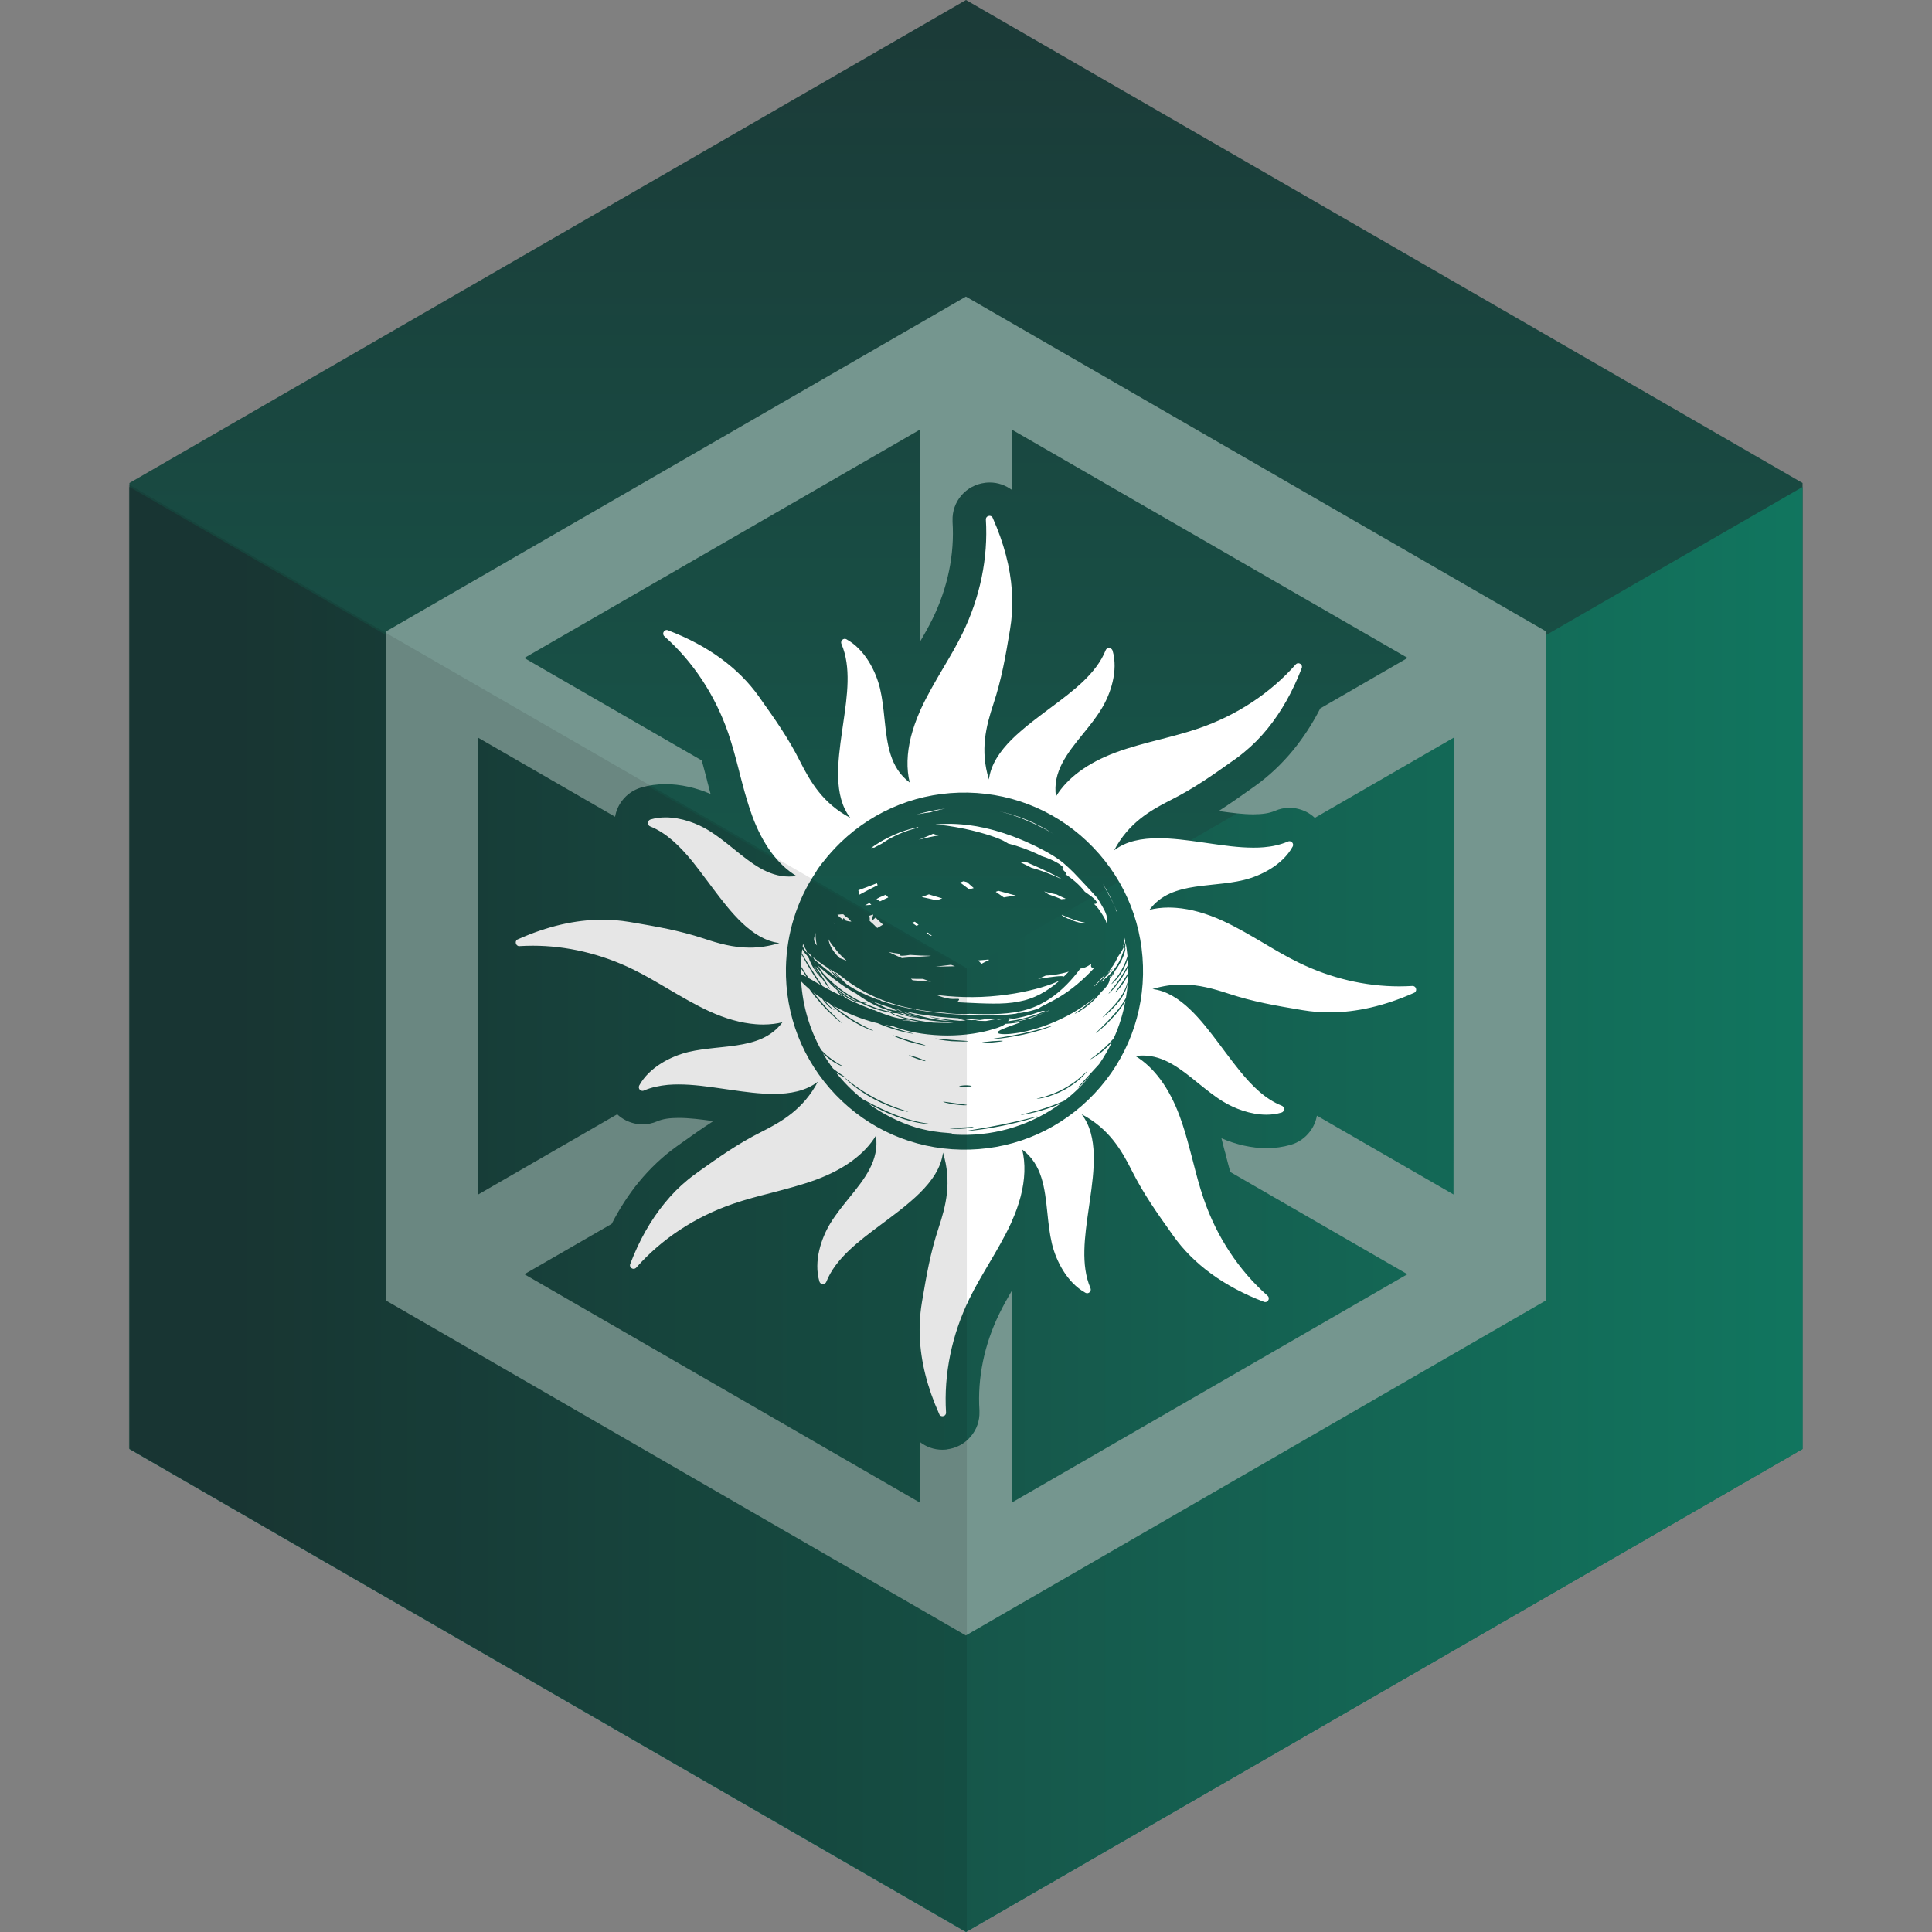<svg viewBox="0 0 24 24" xmlns="http://www.w3.org/2000/svg" xml:space="preserve" style="fill-rule:evenodd;clip-rule:evenodd;stroke-linecap:round;stroke-linejoin:round;stroke-miterlimit:1.5;">
    <rect x="0" y="0" width="24" height="24" fill="#808080" stroke="none"/>
    <path d="M12,0l10.392,6l0,12l-10.392,6l-10.392,-6l0,-12l10.392,-6Z" style="fill:url(#_Linear1);"/>
    <path d="M22.392,6.049l0,11.951l-10.392,6l-10.392,-6l-0,-11.951l10.392,6l10.392,-6Z" style="fill:url(#_Linear2);"/>
    <g>
        <path d="M11.998,3.685l-7.201,4.158l-0,8.314l7.201,4.159l7.202,-4.159l0.003,-8.315l-7.205,-4.158l-0,0.001Zm6.058,11.153l-1.697,-0.979c-0.013,0.073 -0.043,0.142 -0.09,0.202c-0.06,0.077 -0.141,0.133 -0.235,0.16c-0.096,0.028 -0.197,0.042 -0.302,0.042c-0.181,0 -0.376,-0.044 -0.559,-0.123c0.015,0.058 0.03,0.114 0.044,0.171l0.001,0c0.021,0.083 0.042,0.166 0.065,0.248l2.2,1.27l-4.912,2.835l-0,-2.634c-0.056,0.096 -0.11,0.193 -0.156,0.287c-0.188,0.384 -0.274,0.8 -0.248,1.204l-0,0.015c0.004,0.114 -0.035,0.224 -0.11,0.311c-0.074,0.087 -0.178,0.143 -0.291,0.157l-0.007,0.002c-0.018,0.002 -0.036,0.003 -0.054,0.003c-0.104,0 -0.201,-0.036 -0.279,-0.097l-0,0.753l-4.912,-2.836l1.085,-0.626c0.097,-0.19 0.209,-0.362 0.334,-0.516c0.143,-0.174 0.304,-0.326 0.479,-0.45l0.018,-0.013c0.144,-0.103 0.283,-0.202 0.431,-0.297c-0.154,-0.022 -0.299,-0.04 -0.431,-0.04c-0.112,0 -0.199,0.013 -0.265,0.042c-0.058,0.025 -0.12,0.038 -0.184,0.038c-0.072,0 -0.144,-0.018 -0.209,-0.051c-0.039,-0.02 -0.074,-0.045 -0.105,-0.074l-1.726,0.996l-0,-5.673l1.7,0.981c0.012,-0.073 0.042,-0.141 0.088,-0.201c0.06,-0.078 0.141,-0.134 0.236,-0.162c0.096,-0.028 0.198,-0.042 0.303,-0.042c0.181,0 0.377,0.043 0.559,0.122c-0.015,-0.057 -0.03,-0.114 -0.044,-0.168l-0,-0.003c-0.021,-0.082 -0.043,-0.164 -0.065,-0.245l-2.205,-1.273l4.913,-2.836l-0,2.639c0.057,-0.097 0.112,-0.195 0.159,-0.291c0.188,-0.384 0.274,-0.8 0.248,-1.203l-0,-0.016c-0.004,-0.115 0.035,-0.226 0.11,-0.313c0.075,-0.087 0.179,-0.142 0.293,-0.156l0.006,-0.001c0.018,-0.002 0.036,-0.003 0.053,-0.003c0.103,-0 0.198,0.035 0.276,0.093l-0,-0.749l4.915,2.835l-1.085,0.627c-0.097,0.19 -0.209,0.361 -0.334,0.515c-0.143,0.175 -0.304,0.326 -0.479,0.451l-0.018,0.013c-0.144,0.102 -0.283,0.201 -0.431,0.296c0.154,0.022 0.299,0.041 0.431,0.041c0.112,-0 0.199,-0.014 0.265,-0.042c0.059,-0.026 0.12,-0.039 0.184,-0.039c0.071,-0 0.143,0.018 0.208,0.05c0.039,0.02 0.075,0.045 0.106,0.075l1.725,-0.996l-0.002,5.674Z" style="fill:rgb(117,150,143);fill-rule:nonzero;"/>
        <path d="M17.591,12.285l0.001,0.005c0.002,0.02 -0.01,0.039 -0.03,0.045c-0.361,0.16 -0.711,0.241 -1.045,0.241c-0.112,0 -0.222,-0.009 -0.331,-0.027l-0.019,-0.003c-0.321,-0.054 -0.599,-0.101 -0.913,-0.205c-0.177,-0.058 -0.363,-0.111 -0.571,-0.111c-0.114,0 -0.236,0.016 -0.366,0.056c0.345,0.042 0.61,0.393 0.826,0.679c0.023,0.03 0.045,0.061 0.068,0.091c0.006,0.008 0.012,0.016 0.018,0.024c0.057,0.076 0.115,0.153 0.175,0.226c0.151,0.186 0.316,0.349 0.518,0.429c0.018,0.007 0.03,0.024 0.029,0.044c0,0.02 -0.014,0.037 -0.033,0.042c-0.06,0.018 -0.123,0.026 -0.186,0.026c-0.198,0 -0.398,-0.077 -0.54,-0.164c-0.108,-0.066 -0.209,-0.149 -0.308,-0.228c-0.216,-0.176 -0.423,-0.343 -0.686,-0.343c-0.03,0 -0.061,0.002 -0.092,0.007c0.229,0.139 0.417,0.392 0.547,0.743c0.049,0.131 0.088,0.268 0.124,0.404c0.013,0.049 0.026,0.099 0.039,0.147c0.041,0.16 0.083,0.325 0.137,0.48c0.162,0.473 0.437,0.889 0.793,1.203l0.002,0.002c0.016,0.015 0.018,0.039 0.005,0.057l-0.001,0.002c-0.009,0.012 -0.022,0.018 -0.035,0.018c-0.006,0 -0.012,-0.002 -0.018,-0.004c-0.494,-0.189 -0.873,-0.466 -1.126,-0.822l-0.013,-0.019c-0.189,-0.265 -0.351,-0.493 -0.5,-0.788c-0.129,-0.257 -0.284,-0.522 -0.624,-0.701c0.214,0.273 0.154,0.709 0.104,1.064c-0.005,0.037 -0.01,0.074 -0.016,0.112c-0.049,0.343 -0.101,0.697 0.022,0.984c0.008,0.017 0.004,0.037 -0.009,0.05c-0.009,0.009 -0.02,0.014 -0.032,0.014c-0.007,0 -0.014,-0.002 -0.02,-0.005l-0.002,-0.001c-0.229,-0.126 -0.365,-0.398 -0.416,-0.611c-0.029,-0.124 -0.043,-0.254 -0.056,-0.38c-0.032,-0.309 -0.064,-0.602 -0.313,-0.788c0.043,0.174 0.036,0.371 -0.019,0.583c-0.026,0.099 -0.062,0.202 -0.109,0.306c-0.003,0.008 -0.007,0.016 -0.01,0.024c-0.08,0.174 -0.18,0.343 -0.276,0.506c-0.083,0.141 -0.17,0.287 -0.242,0.435c-0.219,0.449 -0.319,0.937 -0.29,1.412l0,0.002c0.001,0.022 -0.015,0.042 -0.037,0.044l-0.005,0.001l-0.005,0c-0.018,0 -0.035,-0.012 -0.039,-0.03c-0.147,-0.328 -0.227,-0.647 -0.24,-0.953c-0.003,-0.062 -0.003,-0.123 0,-0.184c0.004,-0.08 0.012,-0.16 0.025,-0.239l0.003,-0.019c0.055,-0.321 0.101,-0.599 0.205,-0.913c0.091,-0.274 0.168,-0.571 0.055,-0.937c-0.023,0.19 -0.14,0.355 -0.288,0.502c-0.035,0.034 -0.071,0.068 -0.109,0.1c-0.092,0.081 -0.19,0.155 -0.282,0.224c-0.03,0.023 -0.06,0.045 -0.091,0.068c-0.277,0.207 -0.564,0.421 -0.679,0.711c-0.007,0.017 -0.024,0.029 -0.043,0.029c-0.02,0 -0.038,-0.014 -0.043,-0.033c-0.074,-0.251 0.023,-0.539 0.138,-0.726c0.066,-0.108 0.149,-0.21 0.228,-0.308c0.196,-0.241 0.381,-0.471 0.336,-0.778c-0.138,0.229 -0.392,0.417 -0.742,0.547c-0.179,0.066 -0.369,0.115 -0.552,0.163c-0.16,0.041 -0.324,0.083 -0.48,0.137c-0.472,0.162 -0.888,0.436 -1.203,0.793l-0.002,0.002c-0.008,0.008 -0.02,0.013 -0.031,0.013c-0.009,0 -0.019,-0.003 -0.027,-0.009l-0.001,-0.001c-0.017,-0.012 -0.022,-0.034 -0.013,-0.053c0.111,-0.291 0.253,-0.541 0.424,-0.75c0.089,-0.11 0.186,-0.208 0.291,-0.294c0.034,-0.028 0.07,-0.055 0.107,-0.081l0.018,-0.014c0.265,-0.188 0.493,-0.351 0.788,-0.499c0.257,-0.129 0.523,-0.284 0.702,-0.624c-0.149,0.116 -0.345,0.152 -0.55,0.152c-0.173,0 -0.353,-0.025 -0.515,-0.048c-0.037,-0.005 -0.074,-0.01 -0.112,-0.016c-0.185,-0.027 -0.374,-0.054 -0.553,-0.054c-0.045,0 -0.088,0.002 -0.131,0.005c-0.106,0.01 -0.206,0.031 -0.3,0.071c-0.005,0.003 -0.012,0.004 -0.018,0.004c-0.007,0 -0.014,-0.002 -0.021,-0.005c-0.004,-0.002 -0.008,-0.005 -0.011,-0.008c-0.014,-0.014 -0.017,-0.035 -0.009,-0.052l0.001,-0.002c0.126,-0.229 0.398,-0.365 0.611,-0.416c0.105,-0.025 0.215,-0.038 0.323,-0.05c0.019,-0.002 0.038,-0.004 0.057,-0.006c0.073,-0.008 0.146,-0.015 0.216,-0.026c0.226,-0.034 0.43,-0.097 0.572,-0.287c-0.036,0.009 -0.072,0.015 -0.109,0.02c-0.042,0.005 -0.086,0.008 -0.13,0.008c-0.031,0 -0.063,-0.001 -0.095,-0.004c-0.179,-0.014 -0.374,-0.068 -0.578,-0.162c-0.174,-0.08 -0.343,-0.18 -0.507,-0.276c-0.141,-0.083 -0.287,-0.17 -0.435,-0.242c-0.397,-0.194 -0.826,-0.295 -1.248,-0.295c-0.055,0 -0.109,0.002 -0.163,0.005l-0.004,0.001c-0.021,0 -0.04,-0.017 -0.043,-0.038l-0.001,-0.005c-0.002,-0.02 0.01,-0.039 0.03,-0.044c0.361,-0.161 0.711,-0.242 1.046,-0.242c0.112,0 0.222,0.009 0.33,0.027l0.019,0.003c0.321,0.055 0.599,0.101 0.914,0.205c0.176,0.059 0.362,0.112 0.57,0.112c0.114,0 0.236,-0.017 0.366,-0.057c-0.344,-0.042 -0.61,-0.393 -0.826,-0.679c-0.022,-0.03 -0.045,-0.06 -0.067,-0.09c-0.006,-0.007 -0.011,-0.015 -0.017,-0.022c-0.056,-0.076 -0.114,-0.152 -0.173,-0.226c-0.153,-0.186 -0.319,-0.351 -0.522,-0.432c-0.018,-0.007 -0.029,-0.024 -0.029,-0.043c0.001,-0.02 0.014,-0.037 0.033,-0.043c0.061,-0.018 0.124,-0.026 0.187,-0.026c0.197,0 0.398,0.077 0.539,0.164c0.108,0.067 0.21,0.149 0.308,0.228c0.217,0.176 0.424,0.343 0.686,0.343c0.03,0 0.061,-0.002 0.093,-0.007c-0.23,-0.138 -0.418,-0.392 -0.548,-0.742c-0.048,-0.131 -0.087,-0.267 -0.123,-0.402c-0.013,-0.05 -0.026,-0.099 -0.039,-0.148l-0,-0.003c-0.041,-0.159 -0.084,-0.323 -0.137,-0.479c-0.163,-0.472 -0.437,-0.888 -0.793,-1.203l-0.002,-0.002c-0.016,-0.015 -0.018,-0.039 -0.006,-0.056l0.002,-0.003c0.008,-0.011 0.021,-0.018 0.035,-0.018c0.006,0 0.012,0.002 0.018,0.005c0.494,0.189 0.872,0.465 1.126,0.821l0.013,0.019c0.188,0.265 0.351,0.493 0.499,0.788c0.13,0.257 0.285,0.522 0.624,0.701c-0.214,-0.273 -0.154,-0.709 -0.104,-1.064c0.005,-0.037 0.011,-0.074 0.016,-0.112c0.05,-0.343 0.101,-0.697 -0.022,-0.984c-0.008,-0.017 -0.004,-0.037 0.009,-0.05c0.009,-0.009 0.021,-0.014 0.032,-0.014c0.007,0 0.014,0.002 0.021,0.005l0.001,0.001c0.229,0.126 0.365,0.398 0.416,0.611c0.029,0.124 0.043,0.254 0.056,0.38c0.033,0.309 0.064,0.602 0.313,0.788c-0.042,-0.17 -0.036,-0.363 0.016,-0.571c0.026,-0.1 0.062,-0.204 0.109,-0.311c0.004,-0.01 0.009,-0.02 0.013,-0.03c0.08,-0.174 0.18,-0.343 0.276,-0.507c0.084,-0.141 0.17,-0.287 0.242,-0.435c0.219,-0.449 0.319,-0.937 0.29,-1.411l-0,-0.003c-0.001,-0.022 0.016,-0.042 0.038,-0.044l0.005,-0.001l0.005,0c0.018,0 0.034,0.012 0.039,0.03c0.137,0.309 0.216,0.609 0.236,0.899c0.007,0.098 0.007,0.195 -0,0.291c-0.004,0.063 -0.012,0.124 -0.022,0.186l-0.003,0.019c-0.054,0.322 -0.101,0.599 -0.205,0.914c-0.09,0.273 -0.168,0.57 -0.055,0.936c0.023,-0.188 0.139,-0.353 0.285,-0.499c0.035,-0.034 0.071,-0.068 0.109,-0.1c0.093,-0.082 0.193,-0.157 0.285,-0.227c0.03,-0.023 0.061,-0.045 0.091,-0.068c0.278,-0.207 0.564,-0.421 0.68,-0.711c0.006,-0.017 0.023,-0.029 0.042,-0.029c0.02,0.001 0.038,0.014 0.044,0.033c0.073,0.25 -0.024,0.539 -0.139,0.726c-0.066,0.108 -0.148,0.21 -0.228,0.308c-0.196,0.242 -0.381,0.471 -0.336,0.778c0.139,-0.229 0.393,-0.417 0.743,-0.547c0.179,-0.066 0.368,-0.115 0.552,-0.162c0.159,-0.041 0.324,-0.084 0.479,-0.137c0.473,-0.163 0.889,-0.437 1.203,-0.793l0.002,-0.002c0.008,-0.009 0.02,-0.014 0.031,-0.014c0.009,0 0.018,0.003 0.026,0.008l0.002,0.002c0.017,0.012 0.023,0.034 0.014,0.053c-0.112,0.291 -0.254,0.541 -0.424,0.75c-0.089,0.11 -0.186,0.207 -0.291,0.293c-0.035,0.029 -0.07,0.057 -0.107,0.083l-0.019,0.013c-0.265,0.188 -0.493,0.351 -0.788,0.499c-0.257,0.13 -0.522,0.285 -0.701,0.624c0.148,-0.116 0.345,-0.151 0.551,-0.151c0.172,0 0.351,0.024 0.513,0.047c0.037,0.005 0.075,0.011 0.112,0.016c0.186,0.027 0.374,0.054 0.554,0.054c0.044,0 0.088,-0.001 0.131,-0.005c0.105,-0.009 0.205,-0.031 0.299,-0.071c0.006,-0.003 0.012,-0.004 0.018,-0.004c0.007,0 0.014,0.002 0.021,0.005c0.004,0.002 0.008,0.005 0.011,0.008c0.014,0.014 0.018,0.035 0.009,0.053l-0.001,0.001c-0.125,0.23 -0.398,0.365 -0.611,0.416c-0.105,0.025 -0.215,0.039 -0.323,0.05c-0.019,0.002 -0.038,0.004 -0.056,0.006c-0.074,0.008 -0.146,0.016 -0.217,0.026c-0.226,0.034 -0.43,0.097 -0.571,0.287c0.035,-0.008 0.071,-0.015 0.108,-0.02c0.043,-0.005 0.086,-0.008 0.131,-0.008c0.031,0 0.062,0.002 0.094,0.004c0.179,0.014 0.374,0.068 0.579,0.162c0.174,0.08 0.343,0.18 0.506,0.276c0.141,0.084 0.287,0.17 0.435,0.242c0.398,0.194 0.826,0.295 1.248,0.295c0.055,0 0.109,-0.002 0.164,-0.005l0.003,0c0.022,0 0.041,0.016 0.043,0.037Zm-4.073,1.378c0.427,-0.41 0.669,-0.963 0.681,-1.555c0.011,-0.592 -0.208,-1.154 -0.619,-1.581c-0.41,-0.427 -0.963,-0.669 -1.555,-0.681c-0.592,-0.012 -1.154,0.208 -1.581,0.618c-0.08,0.078 -0.154,0.16 -0.221,0.246c-0.008,0.01 -0.016,0.019 -0.023,0.028c-0.028,0.036 -0.052,0.072 -0.072,0.107c-0.229,0.346 -0.356,0.75 -0.365,1.175c-0.011,0.592 0.208,1.153 0.619,1.581c0.41,0.427 0.963,0.669 1.555,0.68c0.592,0.012 1.154,-0.207 1.581,-0.618Zm-1.318,-0.981c-0.021,0 -0.042,-0.001 -0.062,-0.002c-0.006,0 -0.013,-0.001 -0.019,-0.002c0.042,-0.005 0.077,-0.01 0.104,-0.015c0.007,-0.001 0.013,-0.002 0.02,-0.003c0.046,0 0.091,-0.001 0.137,-0.002c-0.039,0.008 -0.081,0.016 -0.125,0.024c-0.003,0 -0.006,0 -0.009,0.001l-0.014,0c-0.011,0 -0.021,0 -0.032,-0.001Zm-0.652,-0.488c-0.072,-0.004 -0.143,-0.011 -0.211,-0.017c-0.007,-0.006 -0.014,-0.012 -0.021,-0.019c0.022,0.001 0.044,0.001 0.066,0.002l0.083,0c0.033,0.012 0.066,0.024 0.101,0.035c-0.006,-0.001 -0.012,-0.001 -0.018,-0.001Zm0.925,0.46c-0.017,0.006 -0.038,0.01 -0.063,0.013c-0.01,0.001 -0.02,0.002 -0.032,0.003c0.019,-0.004 0.036,-0.009 0.053,-0.013l0.009,-0.003c0.014,0 0.027,-0.001 0.04,-0.002c-0.002,0.001 -0.005,0.002 -0.007,0.002Zm-0.85,-0.297c0.048,0.006 0.099,0.013 0.152,0.017c0.127,0.011 0.268,0.016 0.416,0.01c0.147,-0.006 0.287,-0.022 0.413,-0.043c0.126,-0.021 0.238,-0.048 0.331,-0.075c0.1,-0.03 0.178,-0.06 0.227,-0.085c-0.009,0.008 -0.016,0.015 -0.025,0.022c-0.064,0.054 -0.136,0.106 -0.217,0.148c-0.04,0.021 -0.083,0.04 -0.128,0.055c-0.044,0.016 -0.092,0.028 -0.141,0.037c-0.098,0.019 -0.204,0.025 -0.314,0.024c-0.056,0 -0.113,-0.002 -0.171,-0.004c-0.058,-0.002 -0.118,-0.005 -0.177,-0.008c-0.03,-0.001 -0.06,-0.003 -0.091,-0.005c-0.004,0 -0.008,-0.001 -0.012,-0.001c0.006,-0.004 0.012,-0.009 0.016,-0.013c0.01,-0.011 0.014,-0.018 0.011,-0.023c-0.002,-0.005 -0.011,-0.006 -0.024,-0.005c-0.013,-0.001 -0.031,0.002 -0.053,0.001c-0.044,0 -0.106,-0.012 -0.185,-0.042c-0.009,-0.003 -0.018,-0.007 -0.028,-0.01Zm-0.258,-0.907c0.015,0.013 0.03,0.026 0.046,0.039c-0.009,0.004 -0.017,0.008 -0.026,0.012c-0.018,-0.013 -0.037,-0.026 -0.055,-0.038c0.011,-0.004 0.023,-0.009 0.035,-0.013Zm0.069,1.187c-0.053,-0.012 -0.104,-0.026 -0.152,-0.042c-0.015,-0.005 -0.03,-0.01 -0.045,-0.016c0.003,-0.001 0.007,-0.001 0.01,-0.002l0.039,0.014c0.014,0.006 0.03,0.01 0.046,0.016c0.032,0.01 0.066,0.02 0.102,0.03Zm-0.628,-1.195l-0.003,-0.003c0.001,-0.011 0.002,-0.022 0.001,-0.032c-0.001,-0.011 -0.003,-0.021 -0.005,-0.031c0.014,-0.005 0.029,-0.009 0.045,-0.015c0.001,0.002 0.003,0.004 0.004,0.005c-0.004,0.01 -0.008,0.02 -0.01,0.027c-0.004,0.018 -0.004,0.029 0.001,0.031c0.007,0.004 0.018,-0.007 0.038,-0.026c0.007,0.008 0.015,0.016 0.023,0.024c0.02,0.019 0.043,0.041 0.069,0.064c-0.026,0.015 -0.05,0.029 -0.071,0.042c-0.006,-0.006 -0.013,-0.012 -0.021,-0.019c-0.004,-0.005 -0.009,-0.009 -0.013,-0.014l-0.008,-0.007l-0.009,-0.009c-0.013,-0.012 -0.027,-0.024 -0.041,-0.037Zm-0.466,0.616c0.006,0.002 0.01,0.005 0.015,0.008c0.019,0.024 0.043,0.055 0.076,0.09c-0.011,-0.01 -0.022,-0.019 -0.032,-0.028c-0.022,-0.02 -0.041,-0.039 -0.058,-0.056c-0.009,-0.008 -0.017,-0.016 -0.024,-0.023l-0.011,-0.012c0.012,0.007 0.023,0.014 0.034,0.021Zm0.068,0.035c0.011,0.009 0.022,0.018 0.033,0.028c0.058,0.046 0.118,0.09 0.18,0.129c0.062,0.04 0.126,0.076 0.191,0.107c0.065,0.032 0.131,0.06 0.198,0.083c0.033,0.013 0.067,0.023 0.1,0.033c0.017,0.005 0.033,0.01 0.05,0.015l0.025,0.007l0.025,0.006c0.017,0.004 0.034,0.008 0.05,0.012l0.05,0.01c0.017,0.004 0.034,0.007 0.05,0.01c0.005,0.001 0.011,0.002 0.016,0.003c-0.004,0.001 -0.009,0.003 -0.013,0.004c-0.129,-0.023 -0.252,-0.053 -0.367,-0.09c-0.016,-0.005 -0.032,-0.011 -0.048,-0.016c-0.003,-0.003 -0.008,-0.005 -0.011,-0.008c-0.008,-0.005 -0.014,-0.009 -0.02,-0.013l-0.015,-0.011c-0.008,-0.005 -0.012,-0.008 -0.012,-0.007c-0.001,0 0.003,0.004 0.01,0.01l0.014,0.011c0.004,0.003 0.009,0.007 0.013,0.01c-0.11,-0.039 -0.212,-0.084 -0.305,-0.135c-0.027,-0.016 -0.054,-0.032 -0.081,-0.048c-0.005,-0.003 -0.009,-0.006 -0.015,-0.009c-0.031,-0.028 -0.059,-0.056 -0.083,-0.081c-0.029,-0.03 -0.052,-0.057 -0.071,-0.079c0.012,0.007 0.024,0.013 0.036,0.019Zm0.338,-0.847c0.017,-0.009 0.036,-0.019 0.055,-0.029c0.007,0.008 0.015,0.016 0.023,0.023c-0.028,0.002 -0.054,0.004 -0.078,0.006Zm0.256,-0.131c0.01,0.011 0.021,0.022 0.033,0.033c-0.036,0.017 -0.07,0.033 -0.102,0.049c-0.016,-0.01 -0.031,-0.019 -0.045,-0.028c0.012,-0.007 0.023,-0.013 0.035,-0.02c0.026,-0.011 0.052,-0.022 0.079,-0.034Zm-0.674,0.978c-0.079,-0.061 -0.148,-0.119 -0.211,-0.172c-0.005,-0.01 -0.011,-0.021 -0.016,-0.031c0.002,0.002 0.005,0.004 0.007,0.006c0.008,0.007 0.016,0.013 0.024,0.02l0.024,0.019c0.044,0.034 0.089,0.065 0.132,0.091c0.002,0.002 0.003,0.004 0.006,0.007l0.018,0.021c0.007,0.008 0.015,0.015 0.023,0.024c0.016,0.017 0.035,0.037 0.057,0.058c0.008,0.008 0.017,0.016 0.026,0.025c-0.031,-0.023 -0.061,-0.045 -0.09,-0.068Zm3.265,0.159l0.001,-0.002c0.003,-0.004 0.006,-0.008 0.008,-0.012c0.035,-0.034 0.067,-0.068 0.097,-0.102l0.005,-0.004c0.004,-0.003 0.009,-0.007 0.014,-0.012l0.007,-0.006c-0.009,0.012 -0.018,0.024 -0.027,0.037c-0.029,0.028 -0.062,0.061 -0.097,0.096c-0.003,0.002 -0.005,0.003 -0.008,0.005Zm-3.641,-0.224c0.018,0.031 0.04,0.067 0.065,0.106c-0.027,-0.015 -0.05,-0.027 -0.069,-0.036c-0,-0.025 -0.001,-0.049 -0,-0.074l-0,-0.003c0.001,0.002 0.002,0.005 0.004,0.007Zm0.415,-0.554l-0.003,0c-0.003,-0.005 -0.005,-0.009 -0.008,-0.014c0.004,0.005 0.007,0.009 0.011,0.014Zm1.447,0.511l0.003,0.001c0.015,0.006 0.03,0.011 0.046,0.017c-0.013,0 -0.026,0.001 -0.038,0.001c-0.068,0.002 -0.136,0.003 -0.203,0.004c0.065,-0.007 0.129,-0.015 0.192,-0.023Zm0.252,0.688c-0.013,-0.001 -0.027,-0.003 -0.039,-0.005c-0.017,-0.003 -0.033,-0.005 -0.047,-0.009c-0.013,-0.002 -0.025,-0.005 -0.037,-0.007c0.087,0.004 0.173,0.007 0.258,0.008c-0.035,0.004 -0.08,0.009 -0.135,0.013Zm0.631,0.018l-0.008,0.003l-0.003,0c0.004,-0.001 0.007,-0.002 0.011,-0.003Zm0.14,-0.054c-0.011,0.005 -0.022,0.009 -0.034,0.013c-0.048,0.013 -0.095,0.024 -0.141,0.033c-0.002,-0.002 -0.004,-0.003 -0.005,-0.004c0.088,-0.019 0.17,-0.043 0.243,-0.071l0.073,-0.029c0.004,-0.002 0.009,-0.004 0.013,-0.007l0.04,-0.019c0.003,0 0.006,0 0.009,-0.001c-0.069,0.031 -0.135,0.06 -0.198,0.085Zm-1.71,-0.03c-0.014,-0.006 -0.027,-0.012 -0.039,-0.018c-0.004,-0.002 -0.009,-0.005 -0.013,-0.007c0.004,0 0.009,0.001 0.013,0.002c0.02,0.002 0.04,0.003 0.058,0.003c0.002,0.001 0.005,0.002 0.007,0.003l0.045,0.013c0.029,0.009 0.055,0.015 0.078,0.021c0.012,0.003 0.023,0.006 0.033,0.008l0.027,0.006c0.033,0.006 0.051,0.009 0.052,0.008c-0,-0.001 -0.018,-0.006 -0.05,-0.014l-0.028,-0.007c-0.009,-0.003 -0.02,-0.006 -0.031,-0.009c-0.023,-0.007 -0.049,-0.014 -0.078,-0.023l-0.018,-0.006c0.01,-0.001 0.019,-0.002 0.027,-0.003c0.022,0.009 0.044,0.017 0.067,0.025c0.083,0.028 0.177,0.052 0.276,0.067c0.055,0.008 0.108,0.013 0.16,0.016c0.047,0.006 0.093,0.011 0.136,0.014c-0.026,0.001 -0.053,0.001 -0.08,0.001c-0.061,0 -0.12,-0.002 -0.177,-0.004c-0.034,-0.003 -0.066,-0.007 -0.098,-0.012c-0.101,-0.015 -0.192,-0.034 -0.267,-0.053c-0.038,-0.01 -0.071,-0.02 -0.1,-0.031Zm2.393,-0.61c0.013,-0.007 0.025,-0.016 0.038,-0.026c-0.007,0.02 -0.007,0.034 -0,0.043c0.007,0.008 0.021,0.01 0.039,0.006c-0.034,0.036 -0.068,0.072 -0.105,0.107c-0.072,0.069 -0.144,0.13 -0.214,0.18c-0.069,0.05 -0.135,0.09 -0.193,0.121c-0.057,0.031 -0.105,0.054 -0.139,0.072c-0.017,0.009 -0.03,0.017 -0.039,0.024c-0.001,0.001 -0.002,0.001 -0.003,0.002c-0.02,0.007 -0.04,0.015 -0.062,0.021c-0.063,0.018 -0.128,0.031 -0.196,0.041c0.003,-0.001 0.006,-0.002 0.008,-0.003c0.011,-0.004 0.017,-0.007 0.016,-0.007c-0,-0.001 -0.006,0.001 -0.017,0.004c-0.008,0.002 -0.019,0.006 -0.032,0.01c-0.072,0.01 -0.146,0.016 -0.221,0.019c-0.156,0.006 -0.319,0.001 -0.485,-0.008c-0.188,-0.01 -0.37,-0.03 -0.543,-0.061c0.004,-0.002 0.007,-0.003 0.011,-0.005c0.009,0.002 0.018,0.004 0.026,0.005c0.034,0.005 0.066,0.011 0.099,0.015l0.098,0.012c0.016,0.001 0.032,0.003 0.048,0.004l0.048,0.005c0.007,0 0.014,0.001 0.021,0.001c0.024,0.003 0.046,0.006 0.067,0.009c0.08,0.008 0.144,0.01 0.189,0.009c0.022,0 0.039,-0.001 0.051,-0.002c0.005,0 0.008,-0.001 0.011,-0.001c0.041,0.001 0.081,0.002 0.121,0.003c0.059,0.001 0.117,0.001 0.175,0c0.116,-0.002 0.23,-0.012 0.338,-0.035c0.054,-0.012 0.107,-0.028 0.157,-0.047c0.05,-0.019 0.097,-0.042 0.141,-0.067c0.088,-0.05 0.165,-0.11 0.23,-0.171c0.066,-0.061 0.122,-0.124 0.171,-0.185c0.016,-0.02 0.031,-0.04 0.046,-0.06c0.019,-0.002 0.039,-0.007 0.06,-0.015c0.013,-0.006 0.027,-0.012 0.04,-0.02Zm-0.394,-0.886c0.014,0.007 0.027,0.013 0.04,0.02c0.025,0.012 0.048,0.023 0.072,0.033c-0.003,0.001 -0.006,0.002 -0.01,0.003c-0.014,0 -0.029,0.001 -0.044,0.004c-0.035,-0.017 -0.09,-0.037 -0.159,-0.061c-0.018,-0.012 -0.036,-0.024 -0.054,-0.036c0.009,0.002 0.019,0.005 0.028,0.007c0.048,0.013 0.091,0.023 0.127,0.03Zm-3.072,0.755c-0.004,-0.008 -0.007,-0.016 -0.01,-0.024c-0,-0.003 -0.001,-0.005 -0.002,-0.008c0.006,0.006 0.011,0.013 0.017,0.018c0.006,0.006 0.012,0.012 0.018,0.018c0.005,0.01 0.01,0.02 0.015,0.03c-0.014,-0.011 -0.026,-0.022 -0.038,-0.034Zm3.671,0.299c-0.011,0.01 -0.026,0.022 -0.044,0.034c0.015,-0.019 0.029,-0.038 0.042,-0.056c0.008,-0.008 0.016,-0.017 0.023,-0.024c0.024,-0.026 0.044,-0.046 0.057,-0.061c0.013,-0.015 0.02,-0.023 0.019,-0.024c-0.001,-0.001 -0.009,0.006 -0.024,0.02c-0.009,0.009 -0.022,0.021 -0.037,0.035c0.006,-0.009 0.013,-0.018 0.018,-0.026l0.014,-0.021c0.01,-0.013 0.02,-0.027 0.031,-0.042c0.023,-0.034 0.045,-0.074 0.065,-0.117c0.006,-0.009 0.012,-0.017 0.017,-0.025l0.007,-0.01l0.006,-0.009l0.011,-0.018c0.007,-0.012 0.014,-0.023 0.019,-0.034l0.015,-0.029l0.005,-0.011c-0,0.003 -0.001,0.006 -0.001,0.009l-0.004,0.02c-0.002,0.007 -0.004,0.014 -0.005,0.022c-0.004,0.015 -0.009,0.03 -0.014,0.047c-0.011,0.033 -0.026,0.068 -0.044,0.104c-0.02,0.035 -0.041,0.067 -0.062,0.094c-0.011,0.014 -0.021,0.027 -0.032,0.038c-0.005,0.006 -0.01,0.011 -0.015,0.016l-0.014,0.015c-0.009,0.009 -0.019,0.017 -0.026,0.024c-0.004,0.004 -0.008,0.007 -0.011,0.01l-0.01,0.008c-0.011,0.009 -0.017,0.015 -0.016,0.016c-0,0.001 0.004,-0.001 0.01,-0.005Zm-3.37,0.072c0.068,0.058 0.148,0.117 0.237,0.169c0.022,0.012 0.044,0.024 0.066,0.036c-0.013,-0.004 -0.027,-0.008 -0.042,-0.014c-0.048,-0.02 -0.101,-0.054 -0.156,-0.097c-0.045,-0.035 -0.091,-0.076 -0.135,-0.122c0.01,0.009 0.02,0.018 0.03,0.028Zm-0.328,-0.399c-0.004,-0.004 -0.009,-0.009 -0.012,-0.013c-0.019,-0.023 -0.033,-0.046 -0.044,-0.069c0.002,-0.011 0.004,-0.022 0.005,-0.033c0.008,0.027 0.021,0.051 0.035,0.072c0.002,0.002 0.004,0.005 0.006,0.008c0.003,0.011 0.006,0.023 0.01,0.035Zm0.388,-0.461l-0.008,-0.009c-0.002,-0.001 -0.003,-0.003 -0.004,-0.004l0.003,-0.001c0.014,-0.002 0.029,-0.004 0.044,-0.005c0.009,-0.001 0.018,0 0.026,0c0.006,0.006 0.012,0.012 0.018,0.017c0.008,0.007 0.015,0.013 0.023,0.018c0.004,0.003 0.008,0.005 0.012,0.008c0.001,0.001 0.003,0.002 0.005,0.003c0.013,0.015 0.027,0.03 0.042,0.044c-0.027,0 -0.053,-0.006 -0.077,-0.015c-0.001,-0.003 -0.002,-0.006 -0.004,-0.008c-0.002,-0.005 -0.004,-0.008 -0.006,-0.011c-0.004,-0.006 -0.008,-0.009 -0.01,-0.008c-0.003,0 -0.005,0.004 -0.006,0.011l-0,0.004c-0.003,-0.002 -0.005,-0.003 -0.008,-0.004c-0.015,-0.009 -0.029,-0.02 -0.042,-0.031c-0.002,-0.003 -0.006,-0.006 -0.008,-0.009Zm2.922,-0.538c0.039,0.04 0.076,0.08 0.111,0.117c0.035,0.038 0.068,0.073 0.099,0.106c0.032,0.034 0.061,0.066 0.087,0.096c0.008,0.014 0.017,0.028 0.025,0.042c0.014,0.025 0.029,0.05 0.042,0.073c0.013,0.023 0.025,0.045 0.033,0.066c0.004,0.01 0.008,0.021 0.011,0.031l0.003,0.015c0.001,0.005 0.003,0.011 0.003,0.016c0.004,0.027 0.003,0.055 -0.001,0.082c-0.001,-0.006 -0.003,-0.013 -0.005,-0.019c-0.005,-0.018 -0.012,-0.033 -0.019,-0.048c-0.008,-0.014 -0.015,-0.028 -0.023,-0.04c-0.008,-0.013 -0.015,-0.024 -0.023,-0.036c-0.015,-0.025 -0.033,-0.051 -0.055,-0.076c-0.01,-0.012 -0.022,-0.024 -0.035,-0.036c0.018,0.001 0.029,-0.002 0.033,-0.009c0.01,-0.02 -0.035,-0.064 -0.116,-0.12c-0.009,-0.007 -0.02,-0.014 -0.03,-0.021c-0.024,-0.03 -0.052,-0.063 -0.087,-0.096c-0.04,-0.038 -0.089,-0.077 -0.144,-0.115c-0.004,-0.003 -0.009,-0.006 -0.013,-0.009c0.006,0.001 0.01,0 0.011,-0.002c0.005,-0.008 -0.015,-0.032 -0.059,-0.067c0.014,0.002 0.023,0.001 0.025,-0.004c0.003,-0.005 -0.003,-0.013 -0.017,-0.025c-0.007,-0.006 -0.016,-0.013 -0.026,-0.021l-0.018,-0.012c-0.007,-0.004 -0.014,-0.008 -0.021,-0.012c-0.045,-0.026 -0.109,-0.056 -0.191,-0.081c-0.017,-0.009 -0.035,-0.018 -0.054,-0.027c-0.101,-0.047 -0.222,-0.093 -0.361,-0.129l-0.029,-0.018c-0.077,-0.047 -0.273,-0.114 -0.509,-0.164c-0.078,-0.016 -0.153,-0.029 -0.222,-0.039c-0.034,-0.004 -0.066,-0.008 -0.097,-0.011c-0.015,-0.002 -0.03,-0.003 -0.045,-0.004c0.046,-0.005 0.092,-0.007 0.139,-0.008c0.084,-0.001 0.167,0.004 0.248,0.013c0.02,0.003 0.04,0.005 0.061,0.008c0.02,0.003 0.04,0.006 0.06,0.009c0.02,0.003 0.039,0.008 0.059,0.012c0.02,0.003 0.039,0.007 0.058,0.012c0.156,0.035 0.302,0.085 0.439,0.142l0.05,0.021c0.017,0.007 0.033,0.015 0.05,0.023c0.033,0.014 0.064,0.03 0.096,0.045c0.016,0.008 0.031,0.016 0.046,0.024c0.016,0.008 0.031,0.016 0.046,0.024c0.03,0.016 0.059,0.032 0.087,0.049c0.027,0.016 0.054,0.033 0.079,0.051c0.025,0.017 0.049,0.035 0.072,0.054c0.045,0.038 0.087,0.079 0.127,0.118Zm0.635,0.962c0.001,-0.008 0.003,-0.016 0.004,-0.023l0.003,-0.021c0.002,-0.013 0.002,-0.025 0.003,-0.036c-0,-0.002 -0,-0.004 0.001,-0.006l0.001,-0.003c0.009,0.054 0.017,0.11 0.022,0.166l-0.001,0.001c-0.003,0.01 -0.006,0.022 -0.011,0.033c-0.004,0.012 -0.009,0.025 -0.014,0.038c-0.01,0.026 -0.023,0.054 -0.038,0.082c-0.015,0.029 -0.032,0.055 -0.047,0.078c-0.008,0.012 -0.016,0.023 -0.024,0.033c-0.007,0.01 -0.014,0.019 -0.021,0.027c-0.027,0.033 -0.045,0.052 -0.043,0.054c0.001,0.002 0.022,-0.015 0.051,-0.047c0.008,-0.008 0.016,-0.016 0.024,-0.026c0.008,-0.01 0.016,-0.021 0.024,-0.032c0.017,-0.024 0.034,-0.05 0.05,-0.079c0.015,-0.029 0.028,-0.058 0.038,-0.085c0.005,-0.014 0.009,-0.026 0.013,-0.039c0.001,-0.002 0.001,-0.004 0.002,-0.006c0.001,0.025 0.003,0.05 0.004,0.075c-0.009,0.017 -0.02,0.036 -0.031,0.057c-0.016,0.028 -0.034,0.058 -0.054,0.089c-0.02,0.03 -0.04,0.059 -0.058,0.085c-0.019,0.025 -0.037,0.048 -0.052,0.066c-0.03,0.038 -0.049,0.061 -0.047,0.062c0.001,0.002 0.023,-0.018 0.056,-0.054c0.016,-0.018 0.035,-0.04 0.054,-0.066c0.02,-0.025 0.04,-0.054 0.06,-0.085c0.02,-0.031 0.038,-0.061 0.053,-0.09c0.007,-0.013 0.014,-0.026 0.02,-0.038l-0,0.073c-0.015,0.026 -0.037,0.066 -0.066,0.109c-0.049,0.076 -0.097,0.132 -0.094,0.135c0.003,0.003 0.057,-0.049 0.107,-0.126c0.023,-0.035 0.041,-0.068 0.053,-0.094c-0.001,0.029 -0.002,0.058 -0.004,0.087c-0.003,0 -0.009,0.03 -0.027,0.076c-0.018,0.046 -0.052,0.106 -0.099,0.165c-0.047,0.059 -0.096,0.108 -0.131,0.143c-0.036,0.035 -0.057,0.057 -0.056,0.059c0.001,0.001 0.026,-0.018 0.063,-0.051c0.038,-0.033 0.088,-0.081 0.136,-0.141c0.024,-0.031 0.045,-0.061 0.061,-0.091c0.016,-0.029 0.028,-0.057 0.036,-0.08c0.01,-0.029 0.015,-0.052 0.017,-0.066c-0.005,0.063 -0.013,0.125 -0.023,0.186c-0.001,0.004 -0.003,0.007 -0.005,0.01c-0.014,0.026 -0.033,0.056 -0.056,0.088c-0.023,0.032 -0.051,0.066 -0.081,0.1c-0.06,0.069 -0.119,0.128 -0.162,0.17c-0.043,0.042 -0.07,0.067 -0.069,0.069c0.001,0.002 0.031,-0.021 0.077,-0.061c0.045,-0.04 0.105,-0.098 0.166,-0.168c0.03,-0.034 0.058,-0.069 0.081,-0.101c0.017,-0.026 0.031,-0.049 0.043,-0.072c-0.03,0.163 -0.078,0.319 -0.145,0.466c-0.009,0.011 -0.018,0.022 -0.029,0.033c-0.02,0.022 -0.043,0.046 -0.068,0.07c-0.025,0.024 -0.05,0.045 -0.072,0.064c-0.024,0.019 -0.045,0.036 -0.063,0.05c-0.036,0.027 -0.059,0.043 -0.058,0.045c0.001,0.002 0.026,-0.011 0.065,-0.036c0.019,-0.013 0.041,-0.029 0.065,-0.047c0.023,-0.019 0.049,-0.041 0.074,-0.065c0.024,-0.023 0.045,-0.045 0.064,-0.067c-0.046,0.096 -0.099,0.187 -0.159,0.274l-0.004,0.005c-0.028,0.03 -0.067,0.073 -0.11,0.12c-0.043,0.047 -0.082,0.089 -0.11,0.12c-0.028,0.031 -0.045,0.05 -0.043,0.052c0.001,0.001 0.021,-0.015 0.051,-0.045c0.03,-0.029 0.07,-0.07 0.113,-0.117c-0.097,0.118 -0.206,0.226 -0.327,0.319c-0.004,0.002 -0.007,0.004 -0.011,0.005c-0.044,0.02 -0.093,0.04 -0.146,0.059c-0.104,0.039 -0.201,0.066 -0.272,0.084c-0.071,0.018 -0.115,0.027 -0.115,0.03c-0,0.001 0.012,0 0.032,-0.003c0.02,-0.003 0.05,-0.008 0.085,-0.016c0.072,-0.015 0.17,-0.041 0.276,-0.08c0.036,-0.014 0.069,-0.027 0.101,-0.041c-0.346,0.252 -0.774,0.397 -1.234,0.388c-0.069,-0.001 -0.136,-0.006 -0.203,-0.014l0.025,0c0.042,0 0.067,-0.003 0.067,-0.005c-0,-0.004 -0.102,-0.003 -0.226,-0.023c-0.101,-0.015 -0.184,-0.039 -0.212,-0.045c-0.222,-0.067 -0.428,-0.172 -0.611,-0.306c0.07,0.038 0.153,0.081 0.243,0.121c0.07,0.03 0.139,0.056 0.202,0.076c0.032,0.01 0.062,0.019 0.091,0.026c0.014,0.003 0.028,0.007 0.041,0.01l0.039,0.008c0.024,0.005 0.047,0.008 0.066,0.011c0.01,0.001 0.019,0.003 0.028,0.003l0.023,0.002c0.028,0.003 0.044,0.003 0.044,0.002c-0,-0.001 -0.016,-0.004 -0.043,-0.008l-0.023,-0.003c-0.008,-0.001 -0.018,-0.003 -0.027,-0.005c-0.02,-0.004 -0.042,-0.007 -0.066,-0.013l-0.038,-0.009c-0.013,-0.003 -0.027,-0.007 -0.041,-0.011c-0.029,-0.007 -0.058,-0.017 -0.09,-0.026c-0.062,-0.021 -0.13,-0.047 -0.199,-0.078c-0.123,-0.054 -0.232,-0.112 -0.317,-0.157c-0.123,-0.098 -0.235,-0.211 -0.332,-0.334c0.064,0.045 0.12,0.069 0.121,0.065c0.002,-0.004 -0.064,-0.04 -0.137,-0.096c-0.006,-0.005 -0.012,-0.01 -0.018,-0.015c-0.045,-0.06 -0.087,-0.123 -0.125,-0.188c0.003,0.002 0.004,0.005 0.007,0.007c0.018,0.017 0.038,0.036 0.06,0.053c0.023,0.018 0.045,0.034 0.066,0.047c0.022,0.013 0.041,0.024 0.058,0.032c0.033,0.017 0.056,0.024 0.056,0.023c0.003,-0.005 -0.082,-0.043 -0.17,-0.114c-0.041,-0.032 -0.075,-0.065 -0.1,-0.091c-0.141,-0.255 -0.229,-0.544 -0.248,-0.851c0.004,0.004 0.008,0.008 0.013,0.013c0.01,0.01 0.021,0.022 0.033,0.033c0.012,0.011 0.025,0.023 0.039,0.035l0.018,0.016c0.024,0.033 0.049,0.066 0.077,0.1c0.04,0.049 0.08,0.094 0.117,0.134c0.019,0.019 0.037,0.038 0.055,0.055c0.009,0.008 0.017,0.016 0.025,0.024l0.024,0.022c0.015,0.014 0.03,0.026 0.042,0.037c0.012,0.011 0.023,0.02 0.032,0.027c0.018,0.014 0.029,0.022 0.029,0.021c0.001,-0.001 -0.008,-0.01 -0.025,-0.026c-0.008,-0.008 -0.018,-0.017 -0.03,-0.029c-0.012,-0.011 -0.026,-0.024 -0.04,-0.038c-0.008,-0.007 -0.015,-0.015 -0.023,-0.023c-0.008,-0.008 -0.016,-0.016 -0.025,-0.025c-0.017,-0.017 -0.034,-0.036 -0.053,-0.055c-0.037,-0.04 -0.076,-0.085 -0.116,-0.134c-0.014,-0.017 -0.027,-0.034 -0.041,-0.051c0.009,0.007 0.018,0.014 0.027,0.021c0.025,0.018 0.052,0.037 0.08,0.056c0.023,0.03 0.045,0.056 0.065,0.078c0.025,0.026 0.048,0.044 0.066,0.053c0.018,0.01 0.029,0.012 0.03,0.011c-0,-0.001 -0.01,-0.005 -0.027,-0.016c-0.016,-0.011 -0.038,-0.029 -0.061,-0.056c-0.012,-0.013 -0.024,-0.029 -0.037,-0.046c0.02,0.014 0.042,0.027 0.063,0.04c0.008,0.008 0.017,0.016 0.027,0.025c0.011,0.011 0.024,0.022 0.039,0.035c0.014,0.012 0.03,0.025 0.046,0.038c0.033,0.026 0.071,0.054 0.112,0.081c0.04,0.027 0.081,0.051 0.118,0.071c0.018,0.01 0.036,0.019 0.053,0.028c0.017,0.008 0.033,0.015 0.047,0.022c0.015,0.007 0.028,0.012 0.04,0.017c0.012,0.005 0.022,0.009 0.031,0.012c0.017,0.006 0.026,0.009 0.026,0.008c0.001,-0.003 -0.035,-0.019 -0.092,-0.047c-0.014,-0.007 -0.03,-0.015 -0.046,-0.024c-0.017,-0.009 -0.034,-0.018 -0.052,-0.029c-0.037,-0.021 -0.076,-0.044 -0.117,-0.071c-0.04,-0.027 -0.078,-0.054 -0.111,-0.079c-0.017,-0.013 -0.033,-0.025 -0.047,-0.037c-0.011,-0.009 -0.02,-0.017 -0.03,-0.025c0.053,0.03 0.109,0.059 0.169,0.086c0.102,0.047 0.204,0.083 0.297,0.11c0.012,0.003 0.024,0.007 0.035,0.01c0.012,0.003 0.023,0.006 0.034,0.008c0.005,0.002 0.01,0.003 0.016,0.004c0.031,0.013 0.064,0.027 0.099,0.04c0.046,0.017 0.091,0.031 0.131,0.043c0.041,0.012 0.078,0.021 0.109,0.028c0.015,0.004 0.03,0.007 0.042,0.009c0.013,0.003 0.023,0.005 0.032,0.006c0.018,0.003 0.028,0.004 0.028,0.003c-0,-0.002 -0.038,-0.012 -0.099,-0.028c-0.031,-0.009 -0.067,-0.019 -0.108,-0.032c-0.04,-0.012 -0.084,-0.027 -0.129,-0.044c-0.006,-0.002 -0.011,-0.004 -0.016,-0.006c0.028,0.005 0.054,0.01 0.079,0.013c0.006,0.001 0.01,0.001 0.016,0.002c0.006,0.003 0.012,0.005 0.019,0.008c0.013,0.005 0.028,0.011 0.044,0.016c0.016,0.005 0.032,0.011 0.05,0.016l0.027,0.008c0.009,0.003 0.019,0.005 0.028,0.008c0.02,0.004 0.04,0.009 0.061,0.014c0.043,0.009 0.088,0.019 0.136,0.025c0.097,0.014 0.204,0.023 0.317,0.023c0.112,0 0.219,-0.009 0.316,-0.023l0.036,-0.006c0.011,-0.001 0.023,-0.004 0.034,-0.006c0.023,-0.004 0.045,-0.008 0.066,-0.013c0.042,-0.01 0.081,-0.019 0.116,-0.031c0.018,-0.005 0.035,-0.01 0.05,-0.015c0.016,-0.006 0.032,-0.012 0.046,-0.018c0.022,-0.01 0.042,-0.021 0.058,-0.033l0.006,0l0.025,-0.002c0.004,0 0.008,0 0.012,-0.001l0.013,-0.001l0.053,-0.006c0.024,-0.003 0.05,-0.008 0.076,-0.013c0.001,0.001 0.003,0.002 0.004,0.002c-0.007,0.003 -0.015,0.006 -0.022,0.009c-0.009,0.003 -0.018,0.007 -0.027,0.01l-0.025,0.009c-0.133,0.048 -0.218,0.08 -0.214,0.102c0.002,0.011 0.026,0.017 0.067,0.019c0.011,0 0.022,0.001 0.035,0c0.012,0 0.026,-0.001 0.041,-0.002c0.014,-0.001 0.03,-0.003 0.046,-0.005c0.017,-0.002 0.034,-0.004 0.052,-0.007l0.028,-0.004c0.01,-0.002 0.019,-0.004 0.029,-0.006c0.02,-0.004 0.04,-0.008 0.062,-0.013c0.041,-0.01 0.087,-0.021 0.133,-0.036c0.093,-0.029 0.194,-0.067 0.295,-0.116c0.102,-0.048 0.195,-0.103 0.275,-0.157c0.01,-0.007 0.02,-0.014 0.03,-0.021c0.01,-0.006 0.019,-0.013 0.029,-0.02c0.018,-0.014 0.036,-0.027 0.053,-0.041c0.016,-0.013 0.032,-0.025 0.046,-0.037c-0.025,0.024 -0.057,0.054 -0.094,0.084c-0.09,0.075 -0.172,0.124 -0.169,0.128c0.001,0.001 0.023,-0.009 0.056,-0.028c0.033,-0.02 0.078,-0.05 0.123,-0.088c0.046,-0.038 0.084,-0.076 0.109,-0.105c0.02,-0.022 0.033,-0.039 0.037,-0.046c0.007,-0.007 0.015,-0.014 0.022,-0.021c0.013,-0.012 0.024,-0.024 0.034,-0.036c0.021,-0.024 0.037,-0.049 0.045,-0.071c0.006,-0.017 0.009,-0.031 0.009,-0.043c0.013,-0.013 0.025,-0.027 0.035,-0.04c0.011,-0.015 0.019,-0.03 0.024,-0.043c-0,-0.002 0.001,-0.004 0.001,-0.006c0.011,-0.014 0.022,-0.028 0.033,-0.044c0.02,-0.031 0.037,-0.061 0.052,-0.09c0.006,-0.014 0.013,-0.027 0.018,-0.041c0.003,-0.006 0.005,-0.012 0.008,-0.019l0.006,-0.017c0.015,-0.046 0.02,-0.075 0.018,-0.076c-0.001,0 -0.004,0.008 -0.009,0.022Zm-2.821,1.089c0.035,0.014 0.085,0.032 0.14,0.05c0.056,0.017 0.107,0.029 0.144,0.037c0.037,0.008 0.061,0.011 0.061,0.009c0.001,-0.005 -0.09,-0.027 -0.2,-0.061c-0.111,-0.034 -0.198,-0.067 -0.2,-0.063c-0.001,0.002 0.02,0.013 0.055,0.028Zm1.56,-0.038c0.052,-0.011 0.101,-0.024 0.145,-0.036c0.045,-0.012 0.084,-0.024 0.117,-0.035c0.033,-0.011 0.06,-0.021 0.078,-0.028c0.018,-0.007 0.028,-0.011 0.028,-0.012c-0.001,-0.003 -0.042,0.01 -0.109,0.029c-0.033,0.01 -0.073,0.02 -0.118,0.032c-0.044,0.011 -0.093,0.023 -0.145,0.035c-0.051,0.011 -0.101,0.021 -0.146,0.029c-0.045,0.008 -0.086,0.015 -0.12,0.021c-0.069,0.01 -0.111,0.016 -0.111,0.019c-0,0.001 0.011,0.001 0.03,-0.001c0.02,-0.001 0.048,-0.003 0.083,-0.007c0.034,-0.004 0.075,-0.01 0.121,-0.018c0.045,-0.007 0.095,-0.017 0.147,-0.028Zm-1.318,0.301c0.057,0.02 0.104,0.032 0.105,0.028c0.002,-0.004 -0.043,-0.023 -0.1,-0.043c-0.057,-0.02 -0.105,-0.033 -0.106,-0.028c-0.002,0.004 0.044,0.023 0.101,0.043Zm1.369,0.745c-0.079,0.02 -0.188,0.045 -0.309,0.07c-0.121,0.025 -0.232,0.044 -0.312,0.057l-0.094,0.016c-0.023,0.004 -0.035,0.006 -0.035,0.007c-0,0.001 0.013,0.001 0.035,-0.001c0.023,-0.002 0.056,-0.006 0.096,-0.011c0.081,-0.01 0.192,-0.027 0.313,-0.052c0.122,-0.025 0.23,-0.053 0.309,-0.075c0.039,-0.011 0.07,-0.021 0.092,-0.028c0.021,-0.007 0.033,-0.011 0.033,-0.012c-0.001,-0.001 -0.013,0.001 -0.035,0.006c-0.022,0.006 -0.054,0.014 -0.093,0.023Zm-0.832,0.125c0.092,-0.003 0.165,-0.02 0.164,-0.024c-0.001,-0.004 -0.074,0.006 -0.164,0.008c-0.091,0.003 -0.165,-0.003 -0.165,0.002c-0.001,0.004 0.073,0.017 0.165,0.014Zm-0.065,-0.318c-0.081,-0.011 -0.147,-0.023 -0.148,-0.018c-0.001,0.004 0.064,0.022 0.146,0.033c0.081,0.012 0.149,0.012 0.149,0.007c-0,-0.004 -0.066,-0.011 -0.147,-0.022Zm0.461,-0.771c-0.073,0.006 -0.131,0.014 -0.131,0.018c0.001,0.005 0.06,0.004 0.132,-0.002c0.072,-0.006 0.131,-0.014 0.13,-0.019c-0,-0.004 -0.059,-0.003 -0.131,0.003Zm-0.256,0.559c0.001,-0.005 -0.034,-0.012 -0.077,-0.011c-0.044,0.001 -0.078,0.009 -0.077,0.013c-0,0.004 0.035,0.003 0.077,0.003c0.042,-0.001 0.077,-0.001 0.077,-0.005Zm1.417,-0.163c0.012,-0.014 0.018,-0.022 0.018,-0.023c-0.001,-0.001 -0.009,0.006 -0.022,0.019l-0.011,0.01c-0.004,0.004 -0.009,0.008 -0.014,0.012c-0.009,0.009 -0.02,0.019 -0.032,0.03l-0.02,0.016c-0.007,0.006 -0.014,0.012 -0.022,0.018c-0.014,0.012 -0.031,0.024 -0.048,0.037c-0.036,0.025 -0.076,0.05 -0.119,0.074c-0.044,0.024 -0.087,0.044 -0.127,0.06c-0.02,0.008 -0.039,0.015 -0.058,0.021c-0.009,0.003 -0.017,0.007 -0.026,0.009l-0.024,0.008c-0.016,0.005 -0.03,0.008 -0.043,0.011l-0.032,0.009c-0.018,0.004 -0.028,0.007 -0.028,0.008c-0,0.001 0.011,0 0.029,-0.002l0.015,-0.003c0.006,-0.001 0.012,-0.002 0.018,-0.003c0.013,-0.003 0.027,-0.005 0.043,-0.01l0.026,-0.006c0.008,-0.003 0.017,-0.006 0.026,-0.008c0.019,-0.006 0.039,-0.013 0.059,-0.021c0.041,-0.015 0.085,-0.035 0.129,-0.059c0.044,-0.024 0.085,-0.051 0.12,-0.077c0.017,-0.013 0.034,-0.025 0.049,-0.038c0.007,-0.006 0.014,-0.012 0.021,-0.018l0.019,-0.018c0.012,-0.011 0.022,-0.022 0.032,-0.031c0.004,-0.005 0.008,-0.009 0.012,-0.014l0.01,-0.011Zm-2.238,0.475c0.022,0.005 0.035,0.007 0.035,0.006c-0,-0.001 -0.012,-0.005 -0.034,-0.012c-0.005,-0.002 -0.011,-0.004 -0.018,-0.006l-0.022,-0.007c-0.015,-0.005 -0.033,-0.011 -0.052,-0.018l-0.03,-0.011c-0.011,-0.003 -0.022,-0.008 -0.033,-0.012c-0.023,-0.009 -0.046,-0.019 -0.071,-0.029c-0.05,-0.022 -0.104,-0.047 -0.159,-0.077c-0.055,-0.029 -0.106,-0.06 -0.152,-0.09c-0.022,-0.015 -0.044,-0.029 -0.064,-0.043c-0.009,-0.007 -0.019,-0.014 -0.028,-0.02c-0.009,-0.007 -0.018,-0.013 -0.026,-0.02c-0.016,-0.012 -0.031,-0.023 -0.044,-0.033l-0.018,-0.014l-0.014,-0.012c-0.018,-0.015 -0.029,-0.022 -0.029,-0.022c-0.001,0.001 0.008,0.01 0.025,0.026l0.014,0.013c0.005,0.005 0.011,0.01 0.017,0.015c0.012,0.011 0.026,0.023 0.042,0.036l0.026,0.02c0.009,0.007 0.018,0.014 0.028,0.021c0.019,0.015 0.041,0.03 0.063,0.045c0.046,0.031 0.097,0.062 0.152,0.092c0.056,0.03 0.111,0.055 0.161,0.076c0.025,0.01 0.049,0.02 0.072,0.028c0.012,0.004 0.023,0.008 0.033,0.012l0.031,0.01c0.02,0.006 0.038,0.011 0.054,0.016c0.008,0.002 0.015,0.004 0.022,0.006l0.019,0.004Zm0.369,-0.903c-0,0.002 0.023,0.008 0.059,0.014c0.037,0.006 0.088,0.013 0.145,0.018l0.145,0.005c0.038,-0.001 0.061,-0.003 0.061,-0.005c-0,-0.004 -0.092,-0.007 -0.205,-0.016c-0.113,-0.009 -0.204,-0.021 -0.205,-0.016Zm1.819,-1.449l0.038,0.008c0.002,0.004 0.004,0.008 0.005,0.012c-0.016,-0.002 -0.032,-0.005 -0.049,-0.008c-0.038,-0.007 -0.079,-0.019 -0.12,-0.034l-0,-0.003c-0.001,-0.008 -0.016,-0.013 -0.043,-0.015c-0.014,-0.006 -0.027,-0.012 -0.04,-0.019c-0.014,-0.008 -0.028,-0.017 -0.039,-0.026c-0,-0.001 0.001,-0.002 0.002,-0.004c0.102,0.047 0.188,0.076 0.246,0.089Zm-2.348,1.12c-0.012,-0.002 -0.025,-0.005 -0.038,-0.007c-0.009,-0.007 -0.017,-0.013 -0.023,-0.019c0.006,0.002 0.012,0.003 0.019,0.005c0.019,0.008 0.039,0.015 0.057,0.021l0.005,0.002c-0.007,-0.001 -0.013,-0.001 -0.02,-0.002Zm-0.928,-0.577c0.045,0.039 0.093,0.081 0.146,0.124c0.043,0.034 0.089,0.069 0.138,0.104c0.024,0.017 0.05,0.035 0.076,0.051c0.027,0.016 0.054,0.033 0.082,0.05c0.01,0.005 0.021,0.01 0.031,0.016c0.047,0.035 0.098,0.069 0.154,0.102c0.077,0.043 0.154,0.079 0.228,0.101c0.002,0 0.003,0.001 0.005,0.001c0.004,0.006 0.011,0.012 0.019,0.019c-0.054,-0.011 -0.115,-0.028 -0.178,-0.051c-0.044,-0.015 -0.089,-0.034 -0.134,-0.055l0.009,0c0.008,0 0.014,-0.002 0.02,-0.003c0.005,-0.001 0.01,-0.002 0.014,-0.003c0.007,-0.002 0.011,-0.004 0.011,-0.004c-0,-0.001 -0.004,-0.001 -0.012,0.001c-0.004,0 -0.008,0.001 -0.014,0.002c-0.006,0 -0.012,0.001 -0.019,0.001c-0.007,0 -0.015,0 -0.023,-0.001c-0.038,-0.018 -0.076,-0.037 -0.114,-0.059c-0.088,-0.051 -0.167,-0.109 -0.235,-0.166c-0.056,-0.048 -0.103,-0.096 -0.143,-0.139c-0.007,-0.009 -0.013,-0.018 -0.019,-0.027l0.002,0c-0,-0.001 -0.003,-0.003 -0.008,-0.008c-0.013,-0.019 -0.025,-0.038 -0.036,-0.056Zm1.809,0.675l0.027,0.007c-0.024,0.001 -0.048,0.002 -0.074,0.003c-0.047,-0.004 -0.09,-0.008 -0.129,-0.013l-0.055,-0.007l-0.012,-0.001l-0.036,-0.006c-0.03,-0.005 -0.056,-0.009 -0.077,-0.013c-0.021,-0.004 -0.037,-0.007 -0.048,-0.009c-0.011,-0.002 -0.017,-0.003 -0.017,-0.002c-0.001,0 0.005,0.002 0.016,0.005c0.011,0.003 0.027,0.007 0.048,0.012c0.021,0.005 0.047,0.01 0.077,0.016l0.035,0.006l0.013,0.002c0.017,0.003 0.035,0.005 0.054,0.008c0.004,0.001 0.009,0.001 0.014,0.002c-0.029,-0.001 -0.058,-0.002 -0.088,-0.004c-0.014,-0.001 -0.028,-0.003 -0.042,-0.005c-0.085,-0.013 -0.166,-0.031 -0.238,-0.049c-0.037,-0.01 -0.071,-0.019 -0.103,-0.029c-0.016,-0.005 -0.031,-0.009 -0.046,-0.014l-0.024,-0.008c0.003,-0.001 0.006,-0.002 0.008,-0.003c0.051,0.011 0.101,0.021 0.153,0.03c0.153,0.025 0.313,0.041 0.477,0.05c0.007,0.003 0.015,0.005 0.023,0.007c-0.006,-0.001 -0.01,-0.001 -0.01,-0.001c-0,0 0.005,0.002 0.014,0.005c0.009,0.002 0.023,0.006 0.04,0.011Zm-0.051,0.024l-0.012,0c0.007,-0.001 0.013,-0.001 0.02,-0.001c0.016,0.001 0.034,0.002 0.051,0.003c-0.019,0 -0.039,-0.001 -0.059,-0.002Zm-1.799,-0.672c-0.004,-0.007 -0.008,-0.014 -0.011,-0.021c0.017,0.027 0.037,0.057 0.058,0.088c0.01,0.014 0.019,0.028 0.029,0.042c-0.008,-0.01 -0.018,-0.022 -0.028,-0.036c-0.004,-0.006 -0.008,-0.011 -0.012,-0.016c-0.004,-0.006 -0.007,-0.012 -0.012,-0.018c-0.008,-0.012 -0.016,-0.025 -0.024,-0.039Zm0.005,-0.059c0.005,0.008 0.009,0.016 0.014,0.024l-0.028,-0.036c0.005,0.004 0.009,0.008 0.014,0.012Zm0.174,-0.262c-0.001,-0.007 -0.004,-0.014 -0.005,-0.021l-0.002,-0.013c0.013,0.024 0.029,0.05 0.05,0.076c0.008,0.01 0.017,0.02 0.026,0.03c0.013,0.02 0.03,0.043 0.052,0.067c0.027,0.03 0.061,0.063 0.099,0.096c-0.018,-0.008 -0.035,-0.015 -0.051,-0.022c-0.015,-0.006 -0.028,-0.011 -0.04,-0.015c-0.013,-0.013 -0.025,-0.026 -0.037,-0.039c-0.043,-0.049 -0.077,-0.102 -0.092,-0.159Zm-0.15,0.043c-0.008,-0.009 -0.015,-0.018 -0.02,-0.027c-0.008,-0.013 -0.013,-0.025 -0.015,-0.037c-0.001,-0.006 -0.002,-0.011 -0.001,-0.017c-0,-0.006 -0,-0.012 0.002,-0.02c0.003,-0.014 0.008,-0.031 0.016,-0.05l0.002,-0.006c-0,0.009 -0.002,0.018 -0.002,0.027c-0,0.021 0.002,0.043 0.005,0.065l0.005,0.032c0.002,0.011 0.005,0.022 0.008,0.033Zm2.06,0.219c-0.006,0.003 -0.012,0.006 -0.018,0.01c-0.007,-0.01 -0.018,-0.022 -0.033,-0.036c-0.002,-0.002 -0.005,-0.004 -0.007,-0.006l0.007,-0.002c0.037,-0.002 0.077,-0.006 0.119,-0.01c0.004,0.001 0.008,0.003 0.011,0.004c-0.006,0.003 -0.013,0.006 -0.02,0.01c-0.02,0.01 -0.04,0.019 -0.059,0.03Zm-1.078,0.605c0.018,0.002 0.037,0.004 0.054,0.004c0.003,0.002 0.006,0.003 0.009,0.004c-0.005,0 -0.01,0.001 -0.016,0.001l-0.023,0c-0.008,-0.003 -0.016,-0.006 -0.024,-0.009Zm-0.06,-0.051c0.012,0.008 0.026,0.014 0.04,0.022c0.013,0.006 0.026,0.012 0.04,0.018c-0.032,-0.004 -0.066,-0.01 -0.101,-0.02c-0.015,-0.006 -0.03,-0.012 -0.046,-0.019c-0.057,-0.025 -0.118,-0.054 -0.18,-0.087c0.051,0.021 0.104,0.041 0.158,0.059c0.029,0.01 0.059,0.019 0.089,0.027Zm0.468,-1.408c0.008,0.003 0.016,0.005 0.024,0.008c0.043,0.012 0.091,0.026 0.142,0.042c-0.01,0.003 -0.019,0.006 -0.028,0.01c-0.014,0.005 -0.027,0.01 -0.041,0.015l-0.006,-0.002c-0.064,-0.015 -0.125,-0.029 -0.18,-0.04c0.015,-0.006 0.03,-0.011 0.046,-0.017c0.015,-0.005 0.029,-0.011 0.043,-0.016Zm0.982,1.592c0.036,-0.004 0.073,-0.01 0.11,-0.017c0.008,-0.001 0.016,-0.004 0.024,-0.005c0.001,0.001 0.003,0.002 0.004,0.003c-0.02,0.004 -0.041,0.008 -0.06,0.011l-0.052,0.006l-0.013,0.002l-0.013,0Zm0.054,-0.059c-0.007,0.001 -0.014,0.003 -0.021,0.004c-0.006,0.002 -0.011,0.002 -0.017,0.004l-0,-0.004c0.013,-0.001 0.025,-0.003 0.038,-0.004Zm-0.053,0.043c0.005,-0.007 0.009,-0.013 0.011,-0.019c0.005,-0.001 0.01,-0.002 0.016,-0.003c0.002,0 0.005,-0.001 0.008,-0.001l0.002,-0.001c0.055,-0.01 0.108,-0.021 0.158,-0.033c0.087,-0.022 0.163,-0.047 0.23,-0.071c0.004,0.001 0.008,0.001 0.014,0.001c0.007,0 0.016,-0.001 0.025,-0.001l-0.005,0.002c-0.004,0.002 -0.009,0.004 -0.013,0.006l-0.014,0.006c-0.019,0.007 -0.039,0.015 -0.059,0.023c-0.08,0.029 -0.171,0.056 -0.268,0.075c-0.035,0.006 -0.07,0.011 -0.105,0.016Zm1.439,-0.945l-0.014,0.022c0.008,-0.02 0.015,-0.04 0.019,-0.059c0.004,-0.019 0.005,-0.038 0.005,-0.055c0.003,0.011 0.005,0.022 0.007,0.033c-0,0.003 -0.001,0.007 -0.001,0.012l-0.002,0.012c-0,0.003 -0,0.006 -0.001,0.009c-0.002,0.005 -0.005,0.009 -0.008,0.014c-0.001,0.004 -0.003,0.008 -0.005,0.012Zm-0.131,0.343c-0.004,0.008 -0.01,0.017 -0.017,0.026c-0.008,0.01 -0.018,0.021 -0.029,0.032c-0.001,-0.002 -0.001,-0.004 -0.001,-0.006c0.01,-0.01 0.021,-0.021 0.032,-0.033c0.005,-0.006 0.01,-0.012 0.015,-0.019Zm-2.974,-1.552c-0.006,-0.005 -0.018,-0.004 -0.035,0.003c0.003,-0.002 0.005,-0.004 0.007,-0.006l0.044,-0.031l0.011,-0.007l0.012,-0.007l0.023,-0.015c0.015,-0.009 0.031,-0.019 0.047,-0.028c0.016,-0.009 0.032,-0.018 0.049,-0.026c0.016,-0.009 0.033,-0.017 0.05,-0.025c0.069,-0.032 0.14,-0.061 0.216,-0.083c0.009,-0.002 0.018,-0.006 0.028,-0.008l0.029,-0.008c0.019,-0.005 0.038,-0.01 0.057,-0.014l0.014,-0.003c-0.003,0.003 -0.005,0.006 -0.006,0.009c-0.003,0.001 -0.007,0.002 -0.011,0.003c-0.055,0.013 -0.114,0.031 -0.175,0.055c-0.061,0.024 -0.117,0.051 -0.166,0.078c-0.024,0.015 -0.047,0.028 -0.068,0.042c-0.009,0.006 -0.018,0.012 -0.026,0.018c-0.032,0.016 -0.066,0.034 -0.1,0.053Zm1.707,-0.412l-0.045,-0.014c-0.041,-0.012 -0.083,-0.023 -0.124,-0.032c0.253,0.052 0.488,0.151 0.697,0.288c-0.013,-0.008 -0.025,-0.015 -0.038,-0.023c-0.059,-0.033 -0.119,-0.064 -0.178,-0.093c-0.06,-0.028 -0.12,-0.055 -0.179,-0.078c-0.015,-0.006 -0.03,-0.011 -0.045,-0.017c-0.015,-0.006 -0.029,-0.011 -0.044,-0.016l-0.044,-0.015Zm1.219,1.011c-0.014,-0.025 -0.028,-0.051 -0.042,-0.077l-0.04,-0.075c0.069,0.109 0.127,0.225 0.175,0.346c-0.003,-0.002 -0.005,-0.004 -0.008,-0.006c-0.002,-0.009 -0.004,-0.018 -0.007,-0.027c-0.011,-0.03 -0.024,-0.058 -0.037,-0.084c-0.014,-0.027 -0.028,-0.052 -0.041,-0.077Zm-2.039,-1.086l-0.06,0.012c-0.019,0.005 -0.038,0.009 -0.056,0.014c-0.009,0.002 -0.017,0.004 -0.026,0.007c-0.008,0.003 -0.017,0.005 -0.025,0.007l-0.017,0.006c-0.023,0.003 -0.047,0.006 -0.07,0.009c-0.022,0.004 -0.044,0.008 -0.065,0.012c-0.014,0.003 -0.028,0.006 -0.041,0.009c0.116,-0.036 0.236,-0.061 0.36,-0.076Zm-1.07,1.07c-0,-0.006 -0.001,-0.012 -0.003,-0.018c-0.002,-0.012 -0.004,-0.025 -0.007,-0.038c0.068,-0.025 0.146,-0.054 0.23,-0.087c0.001,0.006 0.005,0.014 0.01,0.023c-0.002,0.002 -0.004,0.004 -0.007,0.005c-0.017,0.009 -0.035,0.018 -0.052,0.026c-0.054,0.028 -0.106,0.054 -0.153,0.08c-0.006,0.003 -0.012,0.006 -0.018,0.009Zm0.854,0.47c0.017,0.014 0.034,0.028 0.05,0.041c-0.007,-0.001 -0.014,-0.002 -0.021,-0.003c-0.015,-0.011 -0.03,-0.022 -0.045,-0.033l0.016,-0.005Zm-0.29,0.977c-0.003,-0.001 -0.006,-0.002 -0.009,-0.003c0.004,0.001 0.009,0.002 0.013,0.003l-0.004,0Zm0.353,-2.204c0.016,0.005 0.032,0.01 0.05,0.015c0.007,0.002 0.014,0.004 0.02,0.006c-0.005,0.001 -0.01,0.001 -0.015,0.002c-0.063,0.01 -0.136,0.026 -0.217,0.047c-0.006,0.002 -0.012,0.004 -0.018,0.005c0.008,-0.003 0.016,-0.006 0.024,-0.009c0.025,-0.01 0.048,-0.02 0.071,-0.029l0.031,-0.013c0.011,-0.004 0.021,-0.009 0.03,-0.013c0.008,-0.004 0.017,-0.007 0.024,-0.011Zm0.919,0.783c-0.013,0.002 -0.026,0.004 -0.039,0.007c-0.011,-0.008 -0.021,-0.015 -0.033,-0.023c-0.022,-0.016 -0.045,-0.031 -0.067,-0.046l0.006,-0.003c0.009,-0.003 0.017,-0.007 0.026,-0.01c0.075,0.021 0.148,0.041 0.217,0.059c-0.014,0.002 -0.028,0.003 -0.043,0.006c-0.021,0.003 -0.044,0.006 -0.067,0.01Zm-2.399,0.945c-0.049,-0.076 -0.091,-0.146 -0.122,-0.197c-0.011,-0.018 -0.02,-0.034 -0.028,-0.047c0.002,-0.017 0.004,-0.034 0.006,-0.051c0.009,0.016 0.019,0.032 0.031,0.047c0.012,0.015 0.025,0.03 0.039,0.045c0.001,0.004 0.006,0.012 0.014,0.025c0.003,0.008 0.005,0.016 0.008,0.024c0.015,0.036 0.032,0.069 0.05,0.098c0.009,0.014 0.017,0.027 0.026,0.039c0.004,0.006 0.008,0.012 0.013,0.018c0.004,0.005 0.008,0.01 0.012,0.015c0.027,0.033 0.049,0.052 0.055,0.057c0.02,0.028 0.038,0.054 0.053,0.075c0.027,0.036 0.044,0.058 0.045,0.057c0.002,-0.001 -0.012,-0.025 -0.035,-0.063c-0.024,-0.038 -0.058,-0.09 -0.096,-0.147c-0.02,-0.028 -0.038,-0.055 -0.055,-0.08c0.006,0.007 0.012,0.013 0.019,0.018c0.006,0.006 0.012,0.011 0.018,0.015l0.026,0.033l0.002,0.002c0.027,0.04 0.058,0.08 0.093,0.119c0.054,0.06 0.112,0.112 0.168,0.155c0.055,0.043 0.11,0.076 0.161,0.095c0.028,0.011 0.054,0.016 0.077,0.019c0.057,0.027 0.113,0.051 0.167,0.07c0.021,0.006 0.042,0.014 0.062,0.02l0.06,0.016c0.028,0.007 0.054,0.012 0.08,0.016c0.008,0.006 0.016,0.011 0.026,0.017c0.011,0.006 0.024,0.013 0.039,0.019c0.028,0.012 0.062,0.023 0.1,0.033c0.057,0.016 0.124,0.032 0.197,0.045c-0.029,-0.002 -0.057,-0.004 -0.084,-0.006c-0.021,-0.002 -0.041,-0.004 -0.06,-0.006c-0.009,0 -0.019,-0.001 -0.028,-0.002l-0.022,-0.002c-0.008,-0.002 -0.018,-0.004 -0.028,-0.007c0.016,0.002 0.031,0.004 0.044,0.005c0.044,0.003 0.071,0.002 0.071,0c0.001,-0.005 -0.108,-0.01 -0.235,-0.046c-0.029,-0.01 -0.059,-0.021 -0.091,-0.031c-0.019,-0.007 -0.039,-0.015 -0.06,-0.022l-0.01,-0.004c-0.039,-0.016 -0.062,-0.028 -0.063,-0.026c-0.001,0.001 -0,0.002 0.002,0.003c-0.085,-0.032 -0.176,-0.069 -0.271,-0.112c-0.024,-0.011 -0.047,-0.022 -0.071,-0.034c-0.061,-0.052 -0.112,-0.094 -0.115,-0.09c-0.002,0.002 0.023,0.029 0.062,0.064c-0.051,-0.025 -0.1,-0.05 -0.145,-0.074c-0.035,-0.018 -0.067,-0.037 -0.099,-0.054c-0.031,-0.045 -0.068,-0.101 -0.108,-0.163Zm-0.065,0.064c-0.032,-0.048 -0.061,-0.092 -0.083,-0.128l-0.013,-0.02c0.001,-0.049 0.005,-0.098 0.01,-0.146c0.005,0.011 0.012,0.024 0.02,0.039c0.028,0.052 0.069,0.123 0.118,0.199c0.034,0.053 0.066,0.1 0.095,0.14c-0.014,-0.008 -0.029,-0.017 -0.043,-0.024c-0.008,-0.005 -0.016,-0.01 -0.024,-0.014l-0.024,-0.014c-0.02,-0.011 -0.038,-0.022 -0.056,-0.032Zm1.967,-1.192l0.084,0.074c-0.018,0.005 -0.037,0.01 -0.056,0.016c-0.039,-0.029 -0.076,-0.058 -0.113,-0.085c0.014,-0.005 0.028,-0.01 0.042,-0.016c0.014,0.004 0.029,0.008 0.043,0.011Zm-0.84,1.59c0.011,0.004 0.023,0.009 0.035,0.015c-0.005,-0.001 -0.01,-0.001 -0.015,-0.001c-0.009,-0.003 -0.017,-0.007 -0.025,-0.01c-0.014,-0.006 -0.026,-0.012 -0.039,-0.018c0.01,0.003 0.02,0.006 0.029,0.008c0.005,0.002 0.009,0.004 0.015,0.006Zm2.104,-0.478c-0.019,0.02 -0.039,0.041 -0.06,0.061c-0.023,-0.014 -0.135,0.002 -0.305,0.027c-0.005,0 -0.011,0.001 -0.017,0.002c0.002,-0.001 0.004,-0.002 0.006,-0.002c0.014,-0.006 0.028,-0.011 0.041,-0.017c0.014,-0.006 0.027,-0.012 0.04,-0.018c0.004,-0.001 0.008,-0.003 0.012,-0.005c0.019,0 0.039,-0.001 0.062,-0.004c0.053,-0.005 0.117,-0.016 0.186,-0.034c0.011,-0.003 0.023,-0.006 0.035,-0.01Zm-0.362,-1.288c0.037,0.017 0.072,0.034 0.106,0.05c0.067,0.032 0.128,0.064 0.183,0.096c-0.01,-0.004 -0.019,-0.009 -0.029,-0.013c-0.135,-0.063 -0.262,-0.109 -0.357,-0.134c-0.001,0 -0.003,0 -0.004,-0.001c-0.013,-0.006 -0.026,-0.013 -0.039,-0.02c-0.033,-0.017 -0.066,-0.033 -0.099,-0.049l0.004,0l0.024,0.001c0.016,0 0.032,0.001 0.047,0.002l0.011,0c0.013,0.006 0.025,0.011 0.037,0.017c0.04,0.017 0.078,0.035 0.116,0.051Zm-1.747,1.065c0.005,0.001 0.011,0.002 0.016,0.002c-0.006,0.006 -0.008,0.011 -0.007,0.015c0.004,0.013 0.051,0.011 0.13,-0.002c0.087,0.007 0.172,0.01 0.254,0.011l0.003,0.001c-0.008,0.001 -0.015,0.002 -0.023,0.003l-0.072,0.005l-0.073,0.005c-0.048,0.004 -0.098,0.006 -0.15,0.011c-0.013,0.001 -0.027,0.003 -0.041,0.004c-0.022,-0.01 -0.044,-0.019 -0.066,-0.029c-0.034,-0.016 -0.067,-0.031 -0.1,-0.047c0.043,0.009 0.086,0.016 0.129,0.021Z" style="fill:white;"/>
    </g>
    <path d="M12.01,12.028l0,11.972l-10.41,-6.01l-0,-11.972l10.41,6.01Z" style="fill-opacity:0.1;"/>
    <defs>
        <linearGradient id="_Linear1" x1="0" y1="0" x2="1" y2="0" gradientUnits="userSpaceOnUse" gradientTransform="matrix(1.40441e-15,22.936,-22.936,1.40441e-15,11.453,0.6)"><stop offset="0" style="stop-color:rgb(27,59,56);stop-opacity:1"/><stop offset="1" style="stop-color:rgb(17,118,95);stop-opacity:1"/></linearGradient>
        <linearGradient id="_Linear2" x1="0" y1="0" x2="1" y2="0" gradientUnits="userSpaceOnUse" gradientTransform="matrix(-19.698,2.41229e-15,-2.41229e-15,-19.698,22.576,10.827)"><stop offset="0" style="stop-color:rgb(17,118,95);stop-opacity:1"/><stop offset="1" style="stop-color:rgb(27,59,56);stop-opacity:1"/></linearGradient>
    </defs>
</svg>
